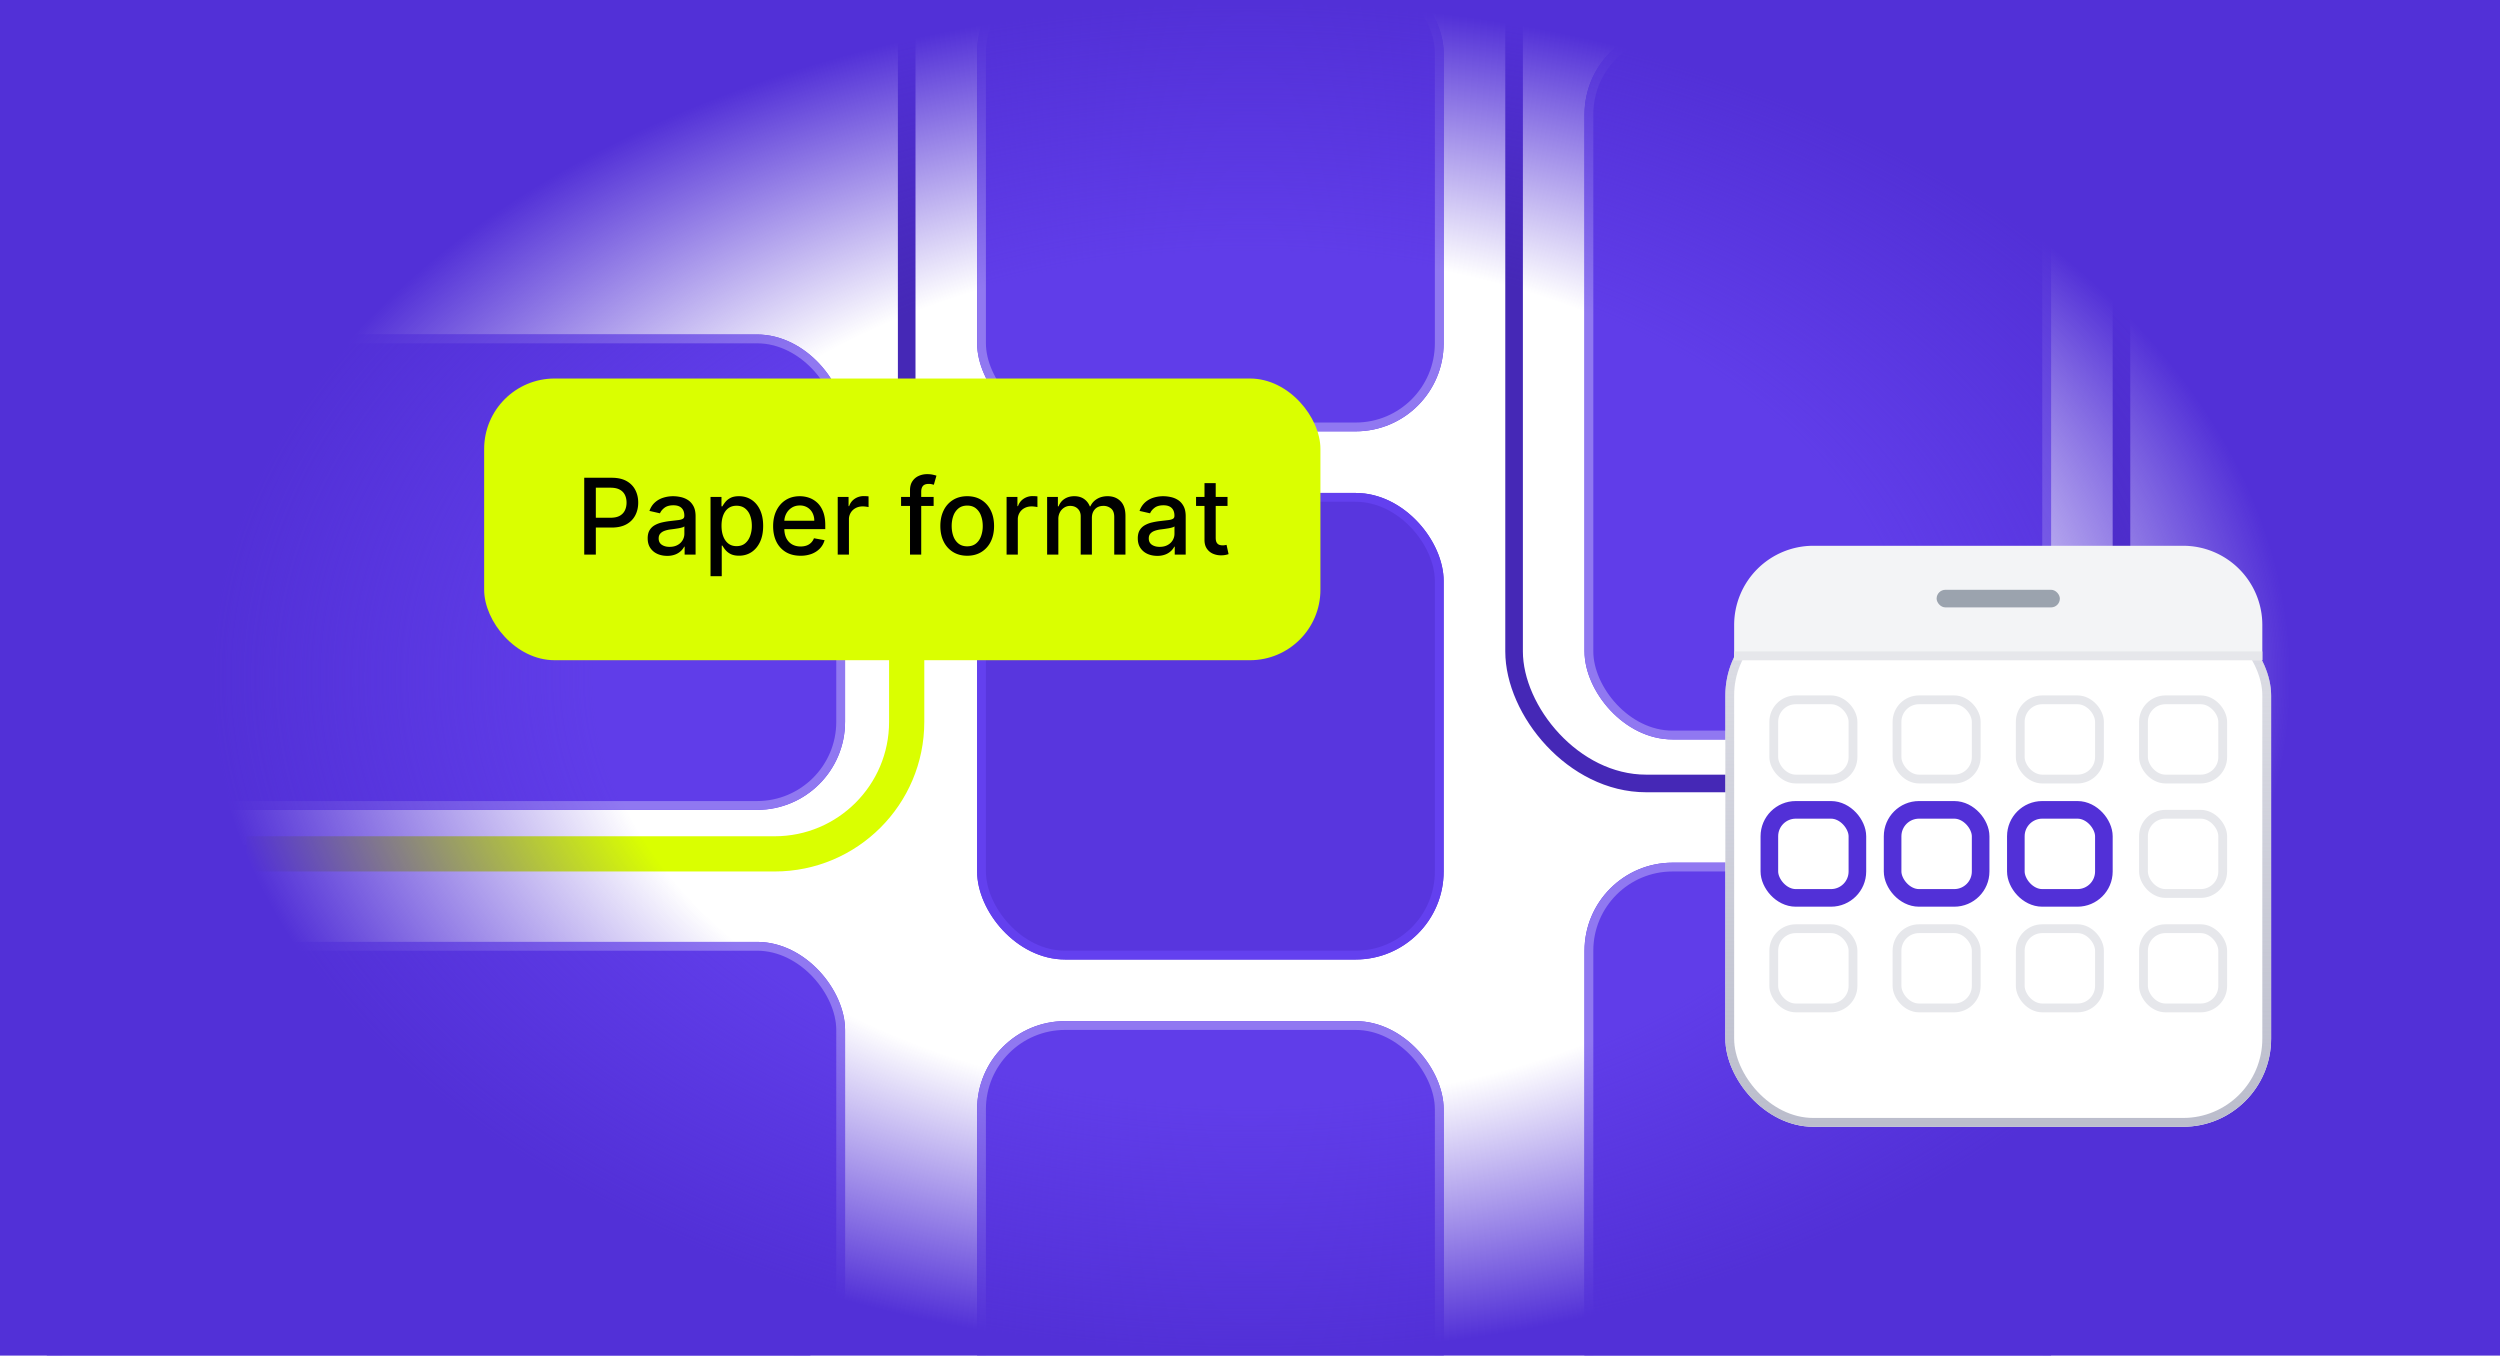 <svg width="284" height="154" fill="none" xmlns="http://www.w3.org/2000/svg"><g clip-path="url(#clip0_72_10936)"><g filter="url(#filter0_d_72_10936)"><rect x="111" y="54" width="53" height="53" rx="10" fill="#5836DE"/><rect x="111.5" y="54.5" width="52" height="52" rx="9.5" stroke="#6340EF"/></g><g filter="url(#filter1_d_72_10936)"><rect x="111" y="114" width="53" height="53" rx="10" fill="#603DE9"/><rect x="111.5" y="114.5" width="52" height="52" rx="9.5" stroke="#9078F1"/></g><g filter="url(#filter2_d_72_10936)"><rect x="111" y="-6" width="53" height="53" rx="10" fill="#603DE9"/><rect x="111.5" y="-5.5" width="52" height="52" rx="9.5" stroke="#9078F1"/></g><g filter="url(#filter3_d_72_10936)"><rect x="180" y="1" width="53" height="81" rx="10" fill="#603DE9"/><rect x="180.5" y="1.5" width="52" height="80" rx="9.5" stroke="#9078F1"/></g><g filter="url(#filter4_d_72_10936)"><rect x="180" y="96" width="53" height="81" rx="10" fill="#603DE9"/><rect x="180.5" y="96.5" width="52" height="80" rx="9.5" stroke="#9078F1"/></g><rect x="172" y="-15" width="69" height="104" rx="15" stroke="#4528B6" stroke-width="2"/><g filter="url(#filter5_d_72_10936)"><rect x="1" y="105" width="95" height="49" rx="10" fill="#603DE9"/><rect x="1.5" y="105.5" width="94" height="48" rx="9.5" stroke="#9078F1"/></g><g filter="url(#filter6_d_72_10936)"><rect x="1" y="36" width="95" height="54" rx="10" fill="#603DE9"/><rect x="1.5" y="36.5" width="94" height="53" rx="9.5" stroke="#9078F1"/></g><rect x="-1" y="-11" width="104" height="108" rx="15" stroke="#4528B6" stroke-width="2"/><path d="M103 61v21c0 8.284-6.716 15-15 15H28" stroke="#DAFF00" stroke-width="4"/><path fill="url(#paint0_radial_72_10936)" d="M0 0h284v154H0z"/><g filter="url(#filter7_dd_72_10936)"><rect x="196" y="61" width="62" height="59" rx="10" fill="#fff"/><rect x="196.5" y="61.5" width="61" height="58" rx="9.5" stroke="url(#paint1_linear_72_10936)"/></g><path d="M197 71a9 9 0 019-9h42a9 9 0 019 9v4h-60v-4z" fill="#F3F4F6"/><path fill="#E6E7EB" d="M197 74h60v1h-60z"/><rect x="201.5" y="79.5" width="9" height="9" rx="2.5" fill="#fff" stroke="#E6E7EB"/><rect x="201" y="92" width="10" height="10" rx="3" fill="#fff" stroke="#5230D7" stroke-width="2"/><rect x="201.5" y="105.5" width="9" height="9" rx="2.5" fill="#fff" stroke="#E6E7EB"/><rect x="215.5" y="79.5" width="9" height="9" rx="2.5" fill="#fff" stroke="#E6E7EB"/><rect x="215" y="92" width="10" height="10" rx="3" fill="#fff" stroke="#5230D7" stroke-width="2"/><rect x="215.5" y="105.5" width="9" height="9" rx="2.5" fill="#fff" stroke="#E6E7EB"/><rect x="229.5" y="79.5" width="9" height="9" rx="2.5" fill="#fff" stroke="#E6E7EB"/><rect x="229" y="92" width="10" height="10" rx="3" fill="#fff" stroke="#5230D7" stroke-width="2"/><rect x="229.5" y="105.5" width="9" height="9" rx="2.5" fill="#fff" stroke="#E6E7EB"/><rect x="243.5" y="79.5" width="9" height="9" rx="2.5" fill="#fff" stroke="#E6E7EB"/><rect x="243.5" y="92.5" width="9" height="9" rx="2.5" fill="#fff" stroke="#E6E7EB"/><rect x="243.5" y="105.5" width="9" height="9" rx="2.5" fill="#fff" stroke="#E6E7EB"/><rect x="220" y="67" width="14" height="2" rx="1" fill="#9BA3AE"/><rect x="55" y="43" width="95" height="32" rx="8" fill="#DAFF00"/><path d="M66.369 63v-8.727h3.11c.68 0 1.242.123 1.688.37.446.248.78.586 1.002 1.015.221.426.332.906.332 1.44 0 .537-.112 1.02-.337 1.449a2.435 2.435 0 01-1.005 1.014c-.446.247-1.007.37-1.684.37h-2.139v-1.116h2.02c.43 0 .777-.073 1.044-.221.267-.15.463-.355.588-.614.125-.258.188-.552.188-.882 0-.33-.063-.622-.188-.878a1.345 1.345 0 00-.592-.6c-.267-.146-.62-.218-1.057-.218h-1.653V63h-1.317zm9.42.145c-.415 0-.79-.077-1.125-.23a1.896 1.896 0 01-.797-.678c-.193-.295-.29-.657-.29-1.086 0-.37.071-.674.213-.912.142-.239.334-.428.575-.567.242-.14.512-.244.81-.316.298-.07.602-.125.912-.161l.954-.111c.245-.031.422-.081.533-.15.111-.067.166-.178.166-.332v-.03c0-.372-.105-.66-.315-.865-.207-.204-.517-.306-.929-.306-.429 0-.767.095-1.014.285-.244.188-.413.396-.507.627l-1.198-.273c.142-.398.35-.719.623-.963.275-.247.592-.426.95-.537.358-.114.734-.17 1.129-.17.261 0 .538.03.831.093.296.06.571.17.827.332.258.162.47.394.635.695.164.298.247.686.247 1.163V63h-1.245v-.895h-.05a1.813 1.813 0 01-.371.486 1.977 1.977 0 01-.635.396 2.463 2.463 0 01-.93.158zm.277-1.023c.352 0 .653-.07.903-.209a1.45 1.45 0 00.575-.545c.134-.227.2-.47.2-.729v-.844a.665.665 0 01-.263.128c-.128.037-.275.07-.44.098-.164.026-.325.05-.481.073l-.392.05a3.154 3.154 0 00-.678.159c-.201.073-.363.18-.485.32-.12.136-.18.317-.18.545 0 .315.117.554.35.715.233.16.53.24.89.24zm4.65 3.332v-9h1.244v1.062h.107a3.56 3.56 0 01.32-.473 1.8 1.8 0 01.579-.47c.247-.136.574-.204.98-.204.528 0 1 .134 1.415.4.415.268.74.653.976 1.156.238.503.358 1.108.358 1.815 0 .707-.118 1.314-.354 1.82-.236.502-.56.89-.972 1.163-.412.27-.882.405-1.41.405-.398 0-.723-.067-.976-.2a1.847 1.847 0 01-.588-.47 3.544 3.544 0 01-.328-.477h-.077v3.473h-1.274zm1.249-5.727c0 .46.066.864.2 1.21.133.347.326.618.58.814.252.194.562.29.928.29.381 0 .7-.1.955-.302.255-.205.449-.482.58-.831a3.3 3.3 0 00.2-1.18c0-.433-.066-.82-.196-1.164a1.781 1.781 0 00-.58-.814c-.256-.199-.575-.298-.959-.298-.369 0-.681.095-.937.285-.253.19-.445.456-.576.797-.13.341-.195.739-.195 1.193zm8.978 3.405c-.645 0-1.2-.138-1.666-.413a2.805 2.805 0 01-1.074-1.172c-.25-.506-.375-1.098-.375-1.777 0-.67.125-1.262.375-1.773.253-.511.605-.91 1.057-1.197.454-.287.986-.43 1.594-.43.369 0 .727.06 1.074.183.346.122.657.314.933.575.275.261.493.6.652 1.018.159.415.238.92.238 1.513v.452h-5.203v-.955h3.955a1.88 1.88 0 00-.205-.89 1.547 1.547 0 00-.575-.618 1.608 1.608 0 00-.86-.226c-.359 0-.671.088-.938.264a1.77 1.77 0 00-.614.682 1.968 1.968 0 00-.213.908v.745c0 .438.077.81.23 1.117.156.307.374.541.652.703.278.159.604.239.976.239.241 0 .462-.035.66-.103a1.37 1.37 0 00.848-.831l1.207.218c-.097.355-.27.666-.52.933-.248.264-.559.47-.934.618a3.492 3.492 0 01-1.274.217zM95.165 63v-6.545h1.232v1.04h.068c.12-.353.33-.63.63-.832a1.805 1.805 0 011.032-.306 5.432 5.432 0 01.541.03v1.218a2.299 2.299 0 00-.273-.047c-.13-.02-.261-.03-.392-.03-.3 0-.57.064-.805.192a1.425 1.425 0 00-.759 1.283V63h-1.274zm10.896-6.545v1.022h-3.698v-1.022h3.698zM103.377 63v-7.304c0-.41.089-.749.268-1.018.179-.273.416-.476.712-.61.295-.136.616-.204.963-.204.256 0 .474.02.656.064.182.04.317.076.405.11l-.298 1.032a6.953 6.953 0 00-.23-.06 1.32 1.32 0 00-.341-.038c-.31 0-.532.076-.665.23-.131.153-.196.375-.196.665V63h-1.274zm6.498.132c-.613 0-1.149-.14-1.606-.422a2.843 2.843 0 01-1.066-1.18c-.252-.506-.379-1.097-.379-1.773 0-.679.127-1.273.379-1.781a2.837 2.837 0 011.066-1.185c.457-.281.993-.422 1.606-.422.614 0 1.15.14 1.607.422.457.281.812.676 1.065 1.185.253.508.379 1.102.379 1.781 0 .676-.126 1.267-.379 1.773a2.85 2.85 0 01-1.065 1.18c-.457.282-.993.422-1.607.422zm.005-1.07c.397 0 .727-.105.988-.315.262-.21.455-.49.58-.84a3.33 3.33 0 00.192-1.154c0-.418-.064-.801-.192-1.15a1.87 1.87 0 00-.58-.849c-.261-.213-.591-.32-.988-.32-.401 0-.733.107-.998.32a1.898 1.898 0 00-.583.848c-.125.35-.188.733-.188 1.15 0 .421.063.806.188 1.156.127.35.322.629.583.84.265.21.597.315.998.315zm4.469.938v-6.545h1.231v1.04h.068c.12-.353.33-.63.631-.832a1.805 1.805 0 011.031-.306 5.448 5.448 0 01.542.03v1.218a2.324 2.324 0 00-.273-.047 2.623 2.623 0 00-.392-.03c-.301 0-.57.064-.806.192a1.429 1.429 0 00-.758 1.283V63h-1.274zm4.605 0v-6.545h1.223v1.065h.081c.137-.36.36-.642.669-.844.31-.204.681-.307 1.112-.307.438 0 .804.103 1.1.307a1.8 1.8 0 01.66.844h.069c.156-.35.404-.628.745-.835.341-.21.747-.316 1.219-.316.594 0 1.078.186 1.453.559.378.372.567.933.567 1.683V63h-1.274v-4.27c0-.443-.121-.764-.362-.963a1.32 1.32 0 00-.866-.298c-.414 0-.737.128-.967.383-.23.253-.345.578-.345.976V63h-1.27v-4.35c0-.356-.111-.642-.332-.857-.222-.216-.51-.324-.865-.324-.242 0-.465.064-.669.191a1.41 1.41 0 00-.49.525 1.596 1.596 0 00-.184.78V63h-1.274zm12.51.145c-.414 0-.789-.077-1.125-.23a1.894 1.894 0 01-.796-.678c-.194-.295-.29-.657-.29-1.086 0-.37.071-.674.213-.912.142-.239.334-.428.575-.567a3.02 3.02 0 01.81-.316c.298-.07.602-.125.912-.161l.954-.111c.245-.031.422-.081.533-.15.111-.067.166-.178.166-.332v-.03c0-.372-.105-.66-.315-.865-.208-.204-.517-.306-.929-.306-.429 0-.767.095-1.014.285-.245.188-.414.396-.507.627l-1.198-.273a2.31 2.31 0 01.622-.963c.276-.247.593-.426.951-.537.358-.114.734-.17 1.129-.17.261 0 .538.03.831.093.295.06.571.17.826.332.259.162.471.394.635.695.165.298.248.686.248 1.163V63h-1.245v-.895h-.051a1.801 1.801 0 01-.371.486 1.956 1.956 0 01-.635.396 2.46 2.46 0 01-.929.158zm.277-1.023c.353 0 .654-.07.904-.209.253-.139.444-.32.575-.545.134-.227.2-.47.2-.729v-.844c-.045.046-.133.088-.264.128-.128.037-.274.07-.439.098-.164.026-.325.05-.481.073l-.392.05a3.167 3.167 0 00-.678.159c-.202.073-.363.18-.486.32-.119.136-.179.317-.179.545 0 .315.117.554.35.715.233.16.53.24.89.24zm7.706-5.667v1.022h-3.575v-1.022h3.575zm-2.616-1.569h1.274v6.192c0 .247.037.433.111.558a.576.576 0 00.285.252c.119.042.249.064.388.064.102 0 .192-.007.268-.022a6.69 6.69 0 00.179-.034l.23 1.053a2.494 2.494 0 01-.826.136 2.244 2.244 0 01-.938-.179 1.606 1.606 0 01-.703-.58c-.179-.26-.268-.589-.268-.984v-6.456z" fill="#000"/></g><defs><filter id="filter0_d_72_10936" x="105" y="50" width="65" height="65" filterUnits="userSpaceOnUse" color-interpolation-filters="sRGB"><feFlood flood-opacity="0" result="BackgroundImageFix"/><feColorMatrix in="SourceAlpha" values="0 0 0 0 0 0 0 0 0 0 0 0 0 0 0 0 0 0 127 0" result="hardAlpha"/><feOffset dy="2"/><feGaussianBlur stdDeviation="3"/><feComposite in2="hardAlpha" operator="out"/><feColorMatrix values="0 0 0 0 0.252 0 0 0 0 0.137 0 0 0 0 0.7 0 0 0 1 0"/><feBlend in2="BackgroundImageFix" result="effect1_dropShadow_72_10936"/><feBlend in="SourceGraphic" in2="effect1_dropShadow_72_10936" result="shape"/></filter><filter id="filter1_d_72_10936" x="105" y="110" width="65" height="65" filterUnits="userSpaceOnUse" color-interpolation-filters="sRGB"><feFlood flood-opacity="0" result="BackgroundImageFix"/><feColorMatrix in="SourceAlpha" values="0 0 0 0 0 0 0 0 0 0 0 0 0 0 0 0 0 0 127 0" result="hardAlpha"/><feOffset dy="2"/><feGaussianBlur stdDeviation="3"/><feComposite in2="hardAlpha" operator="out"/><feColorMatrix values="0 0 0 0 0.252 0 0 0 0 0.137 0 0 0 0 0.7 0 0 0 1 0"/><feBlend in2="BackgroundImageFix" result="effect1_dropShadow_72_10936"/><feBlend in="SourceGraphic" in2="effect1_dropShadow_72_10936" result="shape"/></filter><filter id="filter2_d_72_10936" x="105" y="-10" width="65" height="65" filterUnits="userSpaceOnUse" color-interpolation-filters="sRGB"><feFlood flood-opacity="0" result="BackgroundImageFix"/><feColorMatrix in="SourceAlpha" values="0 0 0 0 0 0 0 0 0 0 0 0 0 0 0 0 0 0 127 0" result="hardAlpha"/><feOffset dy="2"/><feGaussianBlur stdDeviation="3"/><feComposite in2="hardAlpha" operator="out"/><feColorMatrix values="0 0 0 0 0.252 0 0 0 0 0.137 0 0 0 0 0.7 0 0 0 1 0"/><feBlend in2="BackgroundImageFix" result="effect1_dropShadow_72_10936"/><feBlend in="SourceGraphic" in2="effect1_dropShadow_72_10936" result="shape"/></filter><filter id="filter3_d_72_10936" x="174" y="-3" width="65" height="93" filterUnits="userSpaceOnUse" color-interpolation-filters="sRGB"><feFlood flood-opacity="0" result="BackgroundImageFix"/><feColorMatrix in="SourceAlpha" values="0 0 0 0 0 0 0 0 0 0 0 0 0 0 0 0 0 0 127 0" result="hardAlpha"/><feOffset dy="2"/><feGaussianBlur stdDeviation="3"/><feComposite in2="hardAlpha" operator="out"/><feColorMatrix values="0 0 0 0 0.252 0 0 0 0 0.137 0 0 0 0 0.7 0 0 0 1 0"/><feBlend in2="BackgroundImageFix" result="effect1_dropShadow_72_10936"/><feBlend in="SourceGraphic" in2="effect1_dropShadow_72_10936" result="shape"/></filter><filter id="filter4_d_72_10936" x="174" y="92" width="65" height="93" filterUnits="userSpaceOnUse" color-interpolation-filters="sRGB"><feFlood flood-opacity="0" result="BackgroundImageFix"/><feColorMatrix in="SourceAlpha" values="0 0 0 0 0 0 0 0 0 0 0 0 0 0 0 0 0 0 127 0" result="hardAlpha"/><feOffset dy="2"/><feGaussianBlur stdDeviation="3"/><feComposite in2="hardAlpha" operator="out"/><feColorMatrix values="0 0 0 0 0.252 0 0 0 0 0.137 0 0 0 0 0.7 0 0 0 1 0"/><feBlend in2="BackgroundImageFix" result="effect1_dropShadow_72_10936"/><feBlend in="SourceGraphic" in2="effect1_dropShadow_72_10936" result="shape"/></filter><filter id="filter5_d_72_10936" x="-5" y="101" width="107" height="61" filterUnits="userSpaceOnUse" color-interpolation-filters="sRGB"><feFlood flood-opacity="0" result="BackgroundImageFix"/><feColorMatrix in="SourceAlpha" values="0 0 0 0 0 0 0 0 0 0 0 0 0 0 0 0 0 0 127 0" result="hardAlpha"/><feOffset dy="2"/><feGaussianBlur stdDeviation="3"/><feComposite in2="hardAlpha" operator="out"/><feColorMatrix values="0 0 0 0 0.252 0 0 0 0 0.137 0 0 0 0 0.7 0 0 0 1 0"/><feBlend in2="BackgroundImageFix" result="effect1_dropShadow_72_10936"/><feBlend in="SourceGraphic" in2="effect1_dropShadow_72_10936" result="shape"/></filter><filter id="filter6_d_72_10936" x="-5" y="32" width="107" height="66" filterUnits="userSpaceOnUse" color-interpolation-filters="sRGB"><feFlood flood-opacity="0" result="BackgroundImageFix"/><feColorMatrix in="SourceAlpha" values="0 0 0 0 0 0 0 0 0 0 0 0 0 0 0 0 0 0 127 0" result="hardAlpha"/><feOffset dy="2"/><feGaussianBlur stdDeviation="3"/><feComposite in2="hardAlpha" operator="out"/><feColorMatrix values="0 0 0 0 0.252 0 0 0 0 0.137 0 0 0 0 0.7 0 0 0 1 0"/><feBlend in2="BackgroundImageFix" result="effect1_dropShadow_72_10936"/><feBlend in="SourceGraphic" in2="effect1_dropShadow_72_10936" result="shape"/></filter><filter id="filter7_dd_72_10936" x="190" y="57" width="74" height="75" filterUnits="userSpaceOnUse" color-interpolation-filters="sRGB"><feFlood flood-opacity="0" result="BackgroundImageFix"/><feColorMatrix in="SourceAlpha" values="0 0 0 0 0 0 0 0 0 0 0 0 0 0 0 0 0 0 127 0" result="hardAlpha"/><feOffset dy="2"/><feGaussianBlur stdDeviation="3"/><feComposite in2="hardAlpha" operator="out"/><feColorMatrix values="0 0 0 0 0.847 0 0 0 0 0.851 0 0 0 0 0.867 0 0 0 0.28 0"/><feBlend in2="BackgroundImageFix" result="effect1_dropShadow_72_10936"/><feColorMatrix in="SourceAlpha" values="0 0 0 0 0 0 0 0 0 0 0 0 0 0 0 0 0 0 127 0" result="hardAlpha"/><feMorphology radius="6" in="SourceAlpha" result="effect2_dropShadow_72_10936"/><feOffset dy="6"/><feGaussianBlur stdDeviation="6"/><feComposite in2="hardAlpha" operator="out"/><feColorMatrix values="0 0 0 0 0.31 0 0 0 0 0.271 0 0 0 0 0.894 0 0 0 0.32 0"/><feBlend in2="effect1_dropShadow_72_10936" result="effect2_dropShadow_72_10936"/><feBlend in="SourceGraphic" in2="effect2_dropShadow_72_10936" result="shape"/></filter><radialGradient id="paint0_radial_72_10936" cx="0" cy="0" r="1" gradientUnits="userSpaceOnUse" gradientTransform="matrix(0 77 -117.929 0 142 77)"><stop stop-color="#5230D7" stop-opacity="0"/><stop offset=".63" stop-color="#5230D7" stop-opacity="0"/><stop offset="1" stop-color="#5230D7"/></radialGradient><linearGradient id="paint1_linear_72_10936" x1="227" y1="61" x2="227" y2="120" gradientUnits="userSpaceOnUse"><stop stop-color="#BBBDCC" stop-opacity=".48"/><stop offset="1" stop-color="#BBBDCC"/></linearGradient><clipPath id="clip0_72_10936"><path fill="#fff" d="M0 0h284v154H0z"/></clipPath></defs></svg>